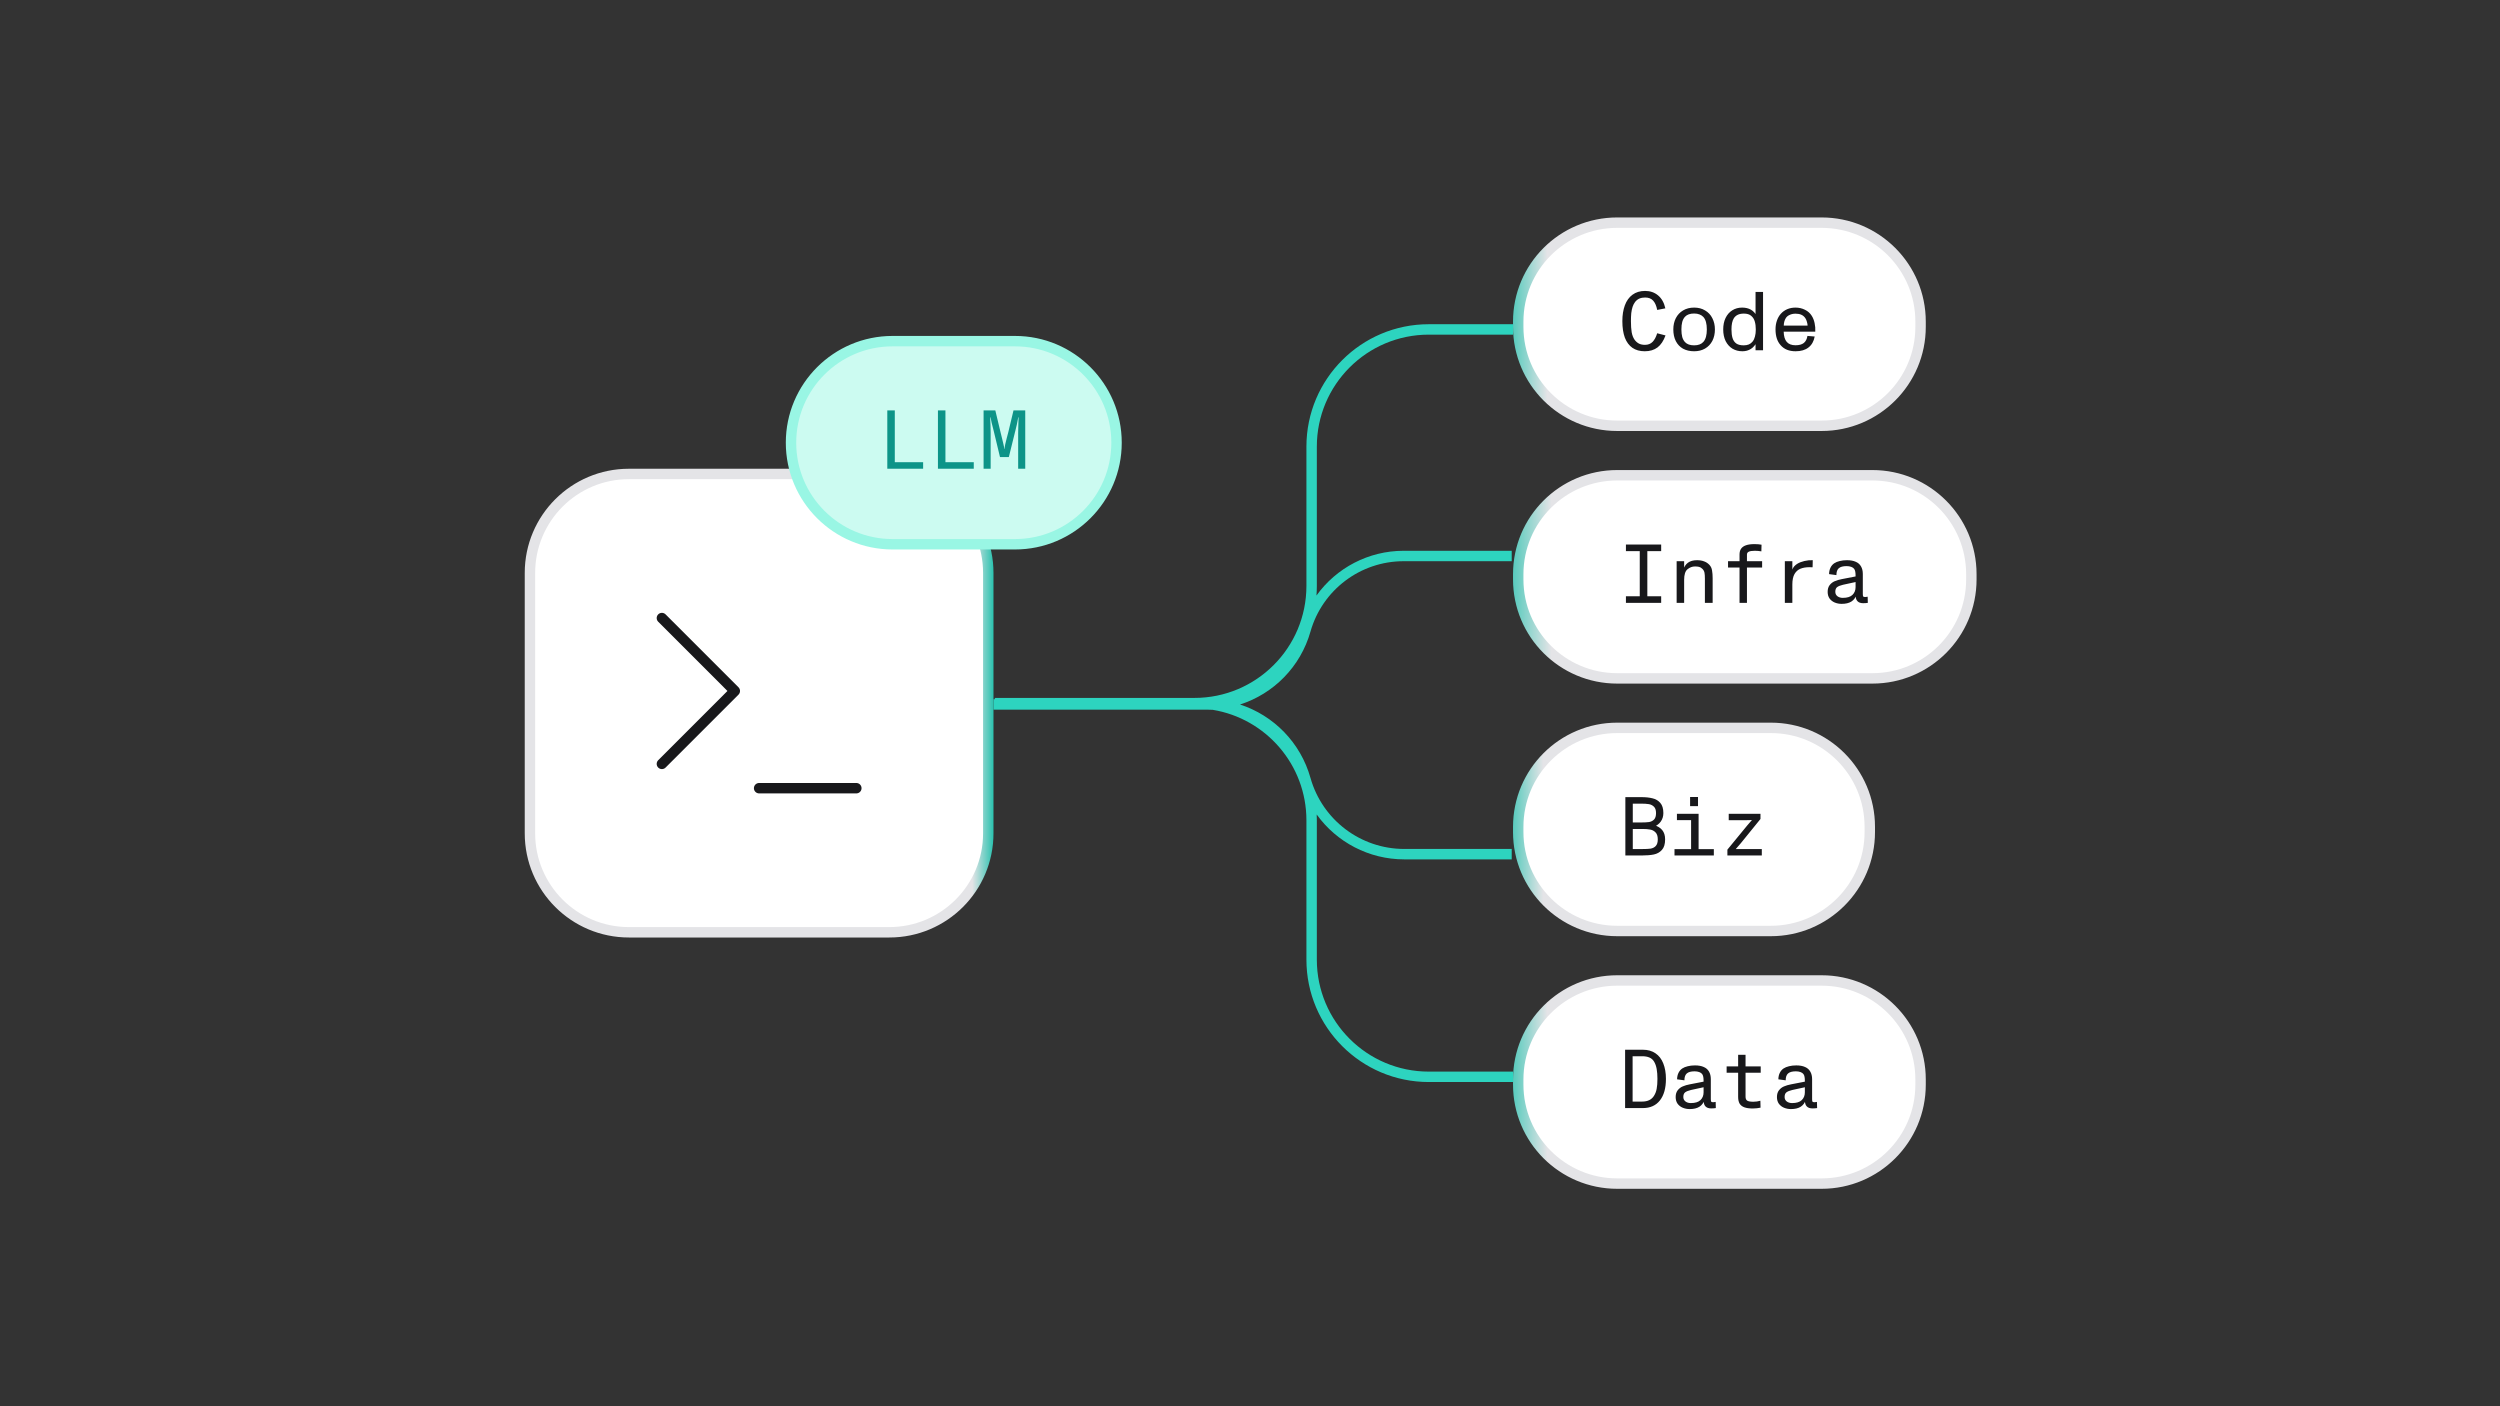 <svg xmlns="http://www.w3.org/2000/svg" fill="none" viewBox="0 0 1920 1080" height="1080" width="1920">
<rect x="0" y="0" width="1920" height="1080" fill="#333333" stroke="none"/>
<path fill="white" d="M483 364H683C724.974 364 759 398.026 759 440V640C759 681.974 724.974 716 683 716H483C441.026 716 407 681.974 407 640V440C407 398.026 441.026 364 483 364Z"></path>
<path stroke-width="8" stroke="url(#paint0_linear_4550_24972)" d="M483 364H683C724.974 364 759 398.026 759 440V640C759 681.974 724.974 716 683 716H483C441.026 716 407 681.974 407 640V440C407 398.026 441.026 364 483 364Z"></path>
<path stroke-linejoin="round" stroke-linecap="round" stroke-width="8" stroke="#18181B" d="M508.332 586.664L564.332 530.664L508.332 474.664M582.999 605.331H657.665"></path>
<path fill="#2DD4BF" d="M931.411 545.147C929.85 545.05 928.278 545 926.697 545H763V537H763.999V536H917.328C964.824 536 1003.33 497.496 1003.33 450V343C1003.33 291.085 1045.41 249 1097.33 249H1162V257H1097.33C1049.83 257 1011.33 295.504 1011.33 343V450C1011.33 452.483 1011.23 454.943 1011.04 457.377C1026.2 436.25 1050.89 423 1078 423H1161V431H1078C1044.74 431 1015.51 453.087 1006.44 485.091C998.766 512.146 978.095 532.803 952.354 541.066C978.136 549.468 998.804 570.251 1006.44 597.417C1015.52 629.697 1044.95 652 1078.48 652H1161V660H1078.48C1051.25 660 1026.46 646.713 1011.22 625.526C1011.29 627.009 1011.33 628.5 1011.33 630V737C1011.33 784.496 1049.83 823 1097.33 823H1162V831H1097.33C1045.41 831 1003.33 788.915 1003.33 737V630C1003.33 587.3 972.208 551.868 931.411 545.147Z" clip-rule="evenodd" fill-rule="evenodd"></path>
<path fill="white" d="M1242 171H1399C1440.97 171 1475 205.026 1475 247V251C1475 292.974 1440.97 327 1399 327H1242C1200.03 327 1166 292.974 1166 251V247C1166 205.026 1200.03 171 1242 171Z"></path>
<path stroke-width="8" stroke="url(#paint1_linear_4550_24972)" d="M1242 171H1399C1440.97 171 1475 205.026 1475 247V251C1475 292.974 1440.97 327 1399 327H1242C1200.03 327 1166 292.974 1166 251V247C1166 205.026 1200.03 171 1242 171Z"></path>
<path fill="#18181B" d="M1263.18 269.768C1259.43 269.768 1256.27 268.893 1253.71 267.144C1251.15 265.352 1249.21 262.749 1247.89 259.336C1246.61 255.88 1245.97 251.635 1245.97 246.6C1245.97 241.992 1246.61 237.96 1247.89 234.504C1249.17 231.005 1251.11 228.296 1253.71 226.376C1256.35 224.413 1259.6 223.432 1263.44 223.432C1267.36 223.432 1270.69 224.584 1273.42 226.888C1276.15 229.149 1278.01 232.456 1278.99 236.808L1272.72 238.024C1272.16 234.995 1271.16 232.648 1269.71 230.984C1268.26 229.32 1266.19 228.488 1263.5 228.488C1261.84 228.488 1260.39 228.744 1259.15 229.256C1257.91 229.768 1256.8 230.621 1255.82 231.816C1255.01 232.84 1254.35 234.099 1253.84 235.592C1253.37 237.043 1253.03 238.685 1252.81 240.52C1252.64 242.312 1252.56 244.339 1252.56 246.6C1252.56 249.971 1252.75 252.829 1253.13 255.176C1253.56 257.523 1254.31 259.443 1255.37 260.936C1256.31 262.216 1257.42 263.197 1258.7 263.88C1259.98 264.52 1261.52 264.84 1263.31 264.84C1265.74 264.84 1267.7 264.072 1269.2 262.536C1270.69 261 1271.86 258.803 1272.72 255.944L1279.12 257.608C1277.62 261.747 1275.58 264.819 1272.97 266.824C1270.37 268.787 1267.11 269.768 1263.18 269.768ZM1301.11 269.768C1297.83 269.768 1294.97 269.107 1292.54 267.784C1290.15 266.419 1288.31 264.477 1287.03 261.96C1285.75 259.443 1285.11 256.456 1285.11 253C1285.11 249.757 1285.75 246.877 1287.03 244.36C1288.36 241.8 1290.21 239.816 1292.6 238.408C1295.03 236.957 1297.87 236.232 1301.11 236.232C1304.31 236.232 1307.11 236.957 1309.5 238.408C1311.93 239.816 1313.79 241.8 1315.07 244.36C1316.39 246.92 1317.05 249.8 1317.05 253C1317.05 256.328 1316.39 259.272 1315.07 261.832C1313.74 264.349 1311.87 266.312 1309.43 267.72C1307.04 269.085 1304.27 269.768 1301.11 269.768ZM1301.11 265.224C1304.27 265.224 1306.64 264.328 1308.22 262.536C1309.11 261.512 1309.77 260.211 1310.2 258.632C1310.63 257.053 1310.84 255.197 1310.84 253.064V253C1310.84 250.824 1310.63 248.947 1310.2 247.368C1309.77 245.747 1309.09 244.424 1308.15 243.4C1307.34 242.547 1306.36 241.907 1305.21 241.48C1304.06 241.011 1302.69 240.776 1301.11 240.776C1298 240.776 1295.67 241.587 1294.14 243.208C1293.16 244.232 1292.43 245.576 1291.96 247.24C1291.53 248.861 1291.32 250.781 1291.32 253C1291.32 255.219 1291.53 257.16 1291.96 258.824C1292.43 260.445 1293.16 261.768 1294.14 262.792C1295.67 264.413 1298 265.224 1301.11 265.224ZM1338.15 269.768C1335.29 269.768 1332.75 269.107 1330.53 267.784C1328.31 266.419 1326.57 264.477 1325.29 261.96C1324.05 259.4 1323.43 256.413 1323.43 253C1323.43 249.672 1324.03 246.749 1325.22 244.232C1326.46 241.672 1328.17 239.709 1330.34 238.344C1332.56 236.936 1335.1 236.232 1337.96 236.232C1340.56 236.232 1342.8 236.765 1344.68 237.832C1346.55 238.899 1348.09 240.563 1349.29 242.824L1348.26 243.912V224.2H1354.02V269H1348.26V261.576L1349.29 262.536C1348.13 264.925 1346.6 266.739 1344.68 267.976C1342.8 269.171 1340.62 269.768 1338.15 269.768ZM1339.17 265.224C1340.67 265.224 1341.99 264.989 1343.14 264.52C1344.29 264.008 1345.25 263.261 1346.02 262.28C1346.83 261.256 1347.43 259.976 1347.81 258.44C1348.24 256.904 1348.45 255.112 1348.45 253.064C1348.45 250.76 1348.2 248.733 1347.69 246.984C1347.22 245.192 1346.3 243.72 1344.93 242.568C1343.61 241.416 1341.73 240.84 1339.3 240.84C1337.42 240.84 1335.87 241.139 1334.63 241.736C1333.39 242.333 1332.39 243.208 1331.62 244.36C1330.98 245.384 1330.51 246.621 1330.21 248.072C1329.91 249.48 1329.77 251.123 1329.77 253C1329.77 255.645 1330.04 257.864 1330.6 259.656C1331.15 261.448 1332.11 262.835 1333.48 263.816C1334.84 264.755 1336.74 265.224 1339.17 265.224ZM1379.03 269.768C1376.55 269.768 1374.35 269.384 1372.43 268.616C1370.51 267.848 1368.87 266.675 1367.51 265.096C1366.18 263.603 1365.2 261.853 1364.56 259.848C1363.92 257.8 1363.6 255.496 1363.6 252.936C1363.6 250.547 1363.94 248.349 1364.63 246.344C1365.31 244.296 1366.31 242.525 1367.63 241.032C1369.04 239.453 1370.71 238.259 1372.63 237.448C1374.55 236.637 1376.66 236.232 1378.96 236.232C1381.56 236.232 1383.97 236.787 1386.19 237.896C1388.41 238.963 1390.16 240.52 1391.44 242.568C1392.42 244.104 1393.15 245.96 1393.62 248.136C1394.09 250.269 1394.26 252.467 1394.13 254.728H1369.87C1369.96 258.269 1370.75 260.893 1372.24 262.6C1373.73 264.307 1375.97 265.16 1378.96 265.16C1381.69 265.16 1383.8 264.584 1385.3 263.432C1386.79 262.237 1387.73 260.424 1388.11 257.992L1393.68 258.44C1393 262.152 1391.4 264.968 1388.88 266.888C1386.41 268.808 1383.12 269.768 1379.03 269.768ZM1369.11 250.056H1388.63L1388.24 250.248C1388.24 249.352 1388.07 248.349 1387.73 247.24C1387.43 246.088 1387.03 245.128 1386.51 244.36C1385.7 243.165 1384.68 242.291 1383.44 241.736C1382.25 241.181 1380.77 240.904 1379.03 240.904C1377.28 240.904 1375.74 241.224 1374.42 241.864C1373.09 242.461 1372.11 243.293 1371.47 244.36C1370.53 245.896 1370.02 247.709 1369.94 249.8V250.248L1369.11 250.056Z"></path>
<path fill="white" d="M1242 365H1438C1479.97 365 1514 399.026 1514 441V445C1514 486.974 1479.97 521 1438 521H1242C1200.03 521 1166 486.974 1166 445V441C1166 399.026 1200.03 365 1242 365Z"></path>
<path stroke-width="8" stroke="url(#paint2_linear_4550_24972)" d="M1242 365H1438C1479.97 365 1514 399.026 1514 441V445C1514 486.974 1479.97 521 1438 521H1242C1200.03 521 1166 486.974 1166 445V441C1166 399.026 1200.03 365 1242 365Z"></path>
<path fill="#18181B" d="M1259.33 418.2H1265.15V463H1259.33V418.2ZM1248.71 457.944H1275.78V463H1248.71V457.944ZM1248.71 418.2H1275.78V423.256H1248.71V418.2ZM1287.66 431H1293.42V438.68L1292.78 437.656C1293.47 435.224 1294.66 433.389 1296.37 432.152C1298.12 430.872 1300.42 430.232 1303.28 430.232C1305.37 430.232 1307.18 430.531 1308.72 431.128C1310.3 431.683 1311.66 432.579 1312.82 433.816C1313.92 434.968 1314.61 436.419 1314.86 438.168C1315.16 439.875 1315.31 441.816 1315.31 443.992V463H1309.36V444.312C1309.36 442.392 1309.25 440.899 1309.04 439.832C1308.83 438.723 1308.29 437.741 1307.44 436.888C1306.63 436.077 1305.78 435.565 1304.88 435.352C1303.98 435.139 1302.94 435.032 1301.74 435.032C1299.65 435.032 1297.73 435.757 1295.98 437.208C1294.28 438.616 1293.42 441.325 1293.42 445.336V463H1287.66V431ZM1335.96 435.864H1327.13V431H1335.96V425.816C1335.96 424.067 1336.35 422.616 1337.12 421.464C1337.93 420.269 1339.18 419.373 1340.89 418.776C1342.6 418.179 1344.77 417.88 1347.42 417.88C1349.55 417.88 1351.37 418.029 1352.86 418.328L1352.73 423.448C1351.02 423.149 1349.36 423 1347.74 423C1345.61 423 1344.05 423.235 1343.07 423.704C1342.13 424.131 1341.66 424.877 1341.66 425.944V431H1353.31V435.864H1341.66V463H1335.96V435.864ZM1370.76 431H1376.52V439.448L1376.14 439.064C1376.35 437.4 1377.03 435.949 1378.18 434.712C1379.38 433.475 1380.91 432.493 1382.79 431.768C1384.67 431.043 1386.78 430.552 1389.13 430.296C1389.55 430.253 1390.58 430.232 1392.2 430.232L1392.07 435.672C1391.64 435.629 1390.81 435.608 1389.58 435.608C1386.97 435.608 1384.71 435.992 1382.79 436.76C1380.87 437.528 1379.34 438.893 1378.18 440.856C1377.07 442.819 1376.52 445.507 1376.52 448.92V463H1370.76V431ZM1414.39 463.768C1412.51 463.768 1410.74 463.427 1409.08 462.744C1407.45 462.061 1406.13 461.037 1405.11 459.672C1404.13 458.264 1403.64 456.557 1403.64 454.552C1403.64 452.419 1404.15 450.691 1405.17 449.368C1406.24 448.003 1407.54 447 1409.08 446.36C1410.65 445.677 1412.47 445.144 1414.52 444.76L1425.08 442.712C1425.08 442.456 1425.08 442.221 1425.08 442.008C1425.08 440.728 1424.99 439.704 1424.82 438.936C1424.69 438.168 1424.41 437.485 1423.99 436.888C1423.52 436.248 1422.77 435.736 1421.75 435.352C1420.72 434.968 1419.53 434.776 1418.16 434.776C1415.39 434.776 1413.38 435.331 1412.15 436.44C1410.95 437.507 1410.36 439.256 1410.36 441.688L1404.72 440.92C1404.77 439 1405.13 437.357 1405.81 435.992C1406.49 434.584 1407.45 433.453 1408.69 432.6C1409.84 431.832 1411.25 431.256 1412.92 430.872C1414.58 430.445 1416.44 430.232 1418.48 430.232C1421.17 430.232 1423.41 430.637 1425.2 431.448C1427 432.216 1428.34 433.389 1429.24 434.968C1430.17 436.547 1430.64 438.488 1430.64 440.792V456.088C1430.64 457.027 1430.73 457.667 1430.9 458.008C1431.11 458.349 1431.65 458.52 1432.5 458.52C1433.01 458.52 1433.63 458.435 1434.36 458.264L1434.48 463C1433.42 463.171 1432.22 463.256 1430.9 463.256C1429.02 463.256 1427.59 462.765 1426.61 461.784C1425.63 460.803 1425.14 459.352 1425.14 457.432L1425.84 456.536C1425.12 458.925 1423.8 460.739 1421.88 461.976C1420 463.171 1417.5 463.768 1414.39 463.768ZM1415.28 459.16C1418.61 459.16 1421.06 458.413 1422.64 456.92C1424.26 455.384 1425.08 453.379 1425.08 450.904V444.248L1427.76 446.424L1415.41 449.112C1413.41 449.581 1411.91 450.179 1410.93 450.904C1409.99 451.629 1409.52 452.824 1409.52 454.488C1409.52 455.939 1410.08 457.091 1411.19 457.944C1412.3 458.755 1413.66 459.16 1415.28 459.16Z"></path>
<path fill="white" d="M1242 559H1360C1401.97 559 1436 593.026 1436 635V639C1436 680.974 1401.97 715 1360 715H1242C1200.03 715 1166 680.974 1166 639V635C1166 593.026 1200.03 559 1242 559Z"></path>
<path stroke-width="8" stroke="url(#paint3_linear_4550_24972)" d="M1242 559H1360C1401.97 559 1436 593.026 1436 635V639C1436 680.974 1401.97 715 1360 715H1242C1200.03 715 1166 680.974 1166 639V635C1166 593.026 1200.03 559 1242 559Z"></path>
<path fill="#18181B" d="M1248.28 612.2H1260.63C1263.87 612.2 1266.69 612.499 1269.08 613.096C1271.51 613.651 1273.52 614.824 1275.1 616.616C1276.67 618.408 1277.46 621.011 1277.46 624.424C1277.46 626.899 1276.8 629.075 1275.48 630.952C1274.16 632.787 1272.39 634.109 1270.17 634.92L1269.85 633.448C1272.83 634.344 1275.07 635.688 1276.57 637.48C1278.06 639.272 1278.81 641.661 1278.81 644.648C1278.81 648.275 1277.98 650.984 1276.31 652.776C1274.69 654.568 1272.64 655.72 1270.17 656.232C1267.69 656.744 1264.66 657 1261.08 657H1248.28V612.2ZM1261.08 652.072C1263.85 652.072 1266.03 651.965 1267.61 651.752C1269.23 651.496 1270.55 650.835 1271.58 649.768C1272.64 648.659 1273.18 646.952 1273.18 644.648C1273.18 642.173 1272.58 640.36 1271.38 639.208C1270.23 638.056 1268.87 637.352 1267.29 637.096C1265.71 636.797 1263.75 636.648 1261.4 636.648H1253.98V652.072H1261.08ZM1260.25 631.656C1262.85 631.656 1264.92 631.549 1266.46 631.336C1267.99 631.08 1269.27 630.44 1270.3 629.416C1271.32 628.349 1271.83 626.707 1271.83 624.488C1271.83 622.227 1271.3 620.584 1270.23 619.56C1269.16 618.493 1267.86 617.832 1266.33 617.576C1264.79 617.32 1262.74 617.192 1260.18 617.192H1253.98V631.656H1260.25ZM1298.76 625H1304.52V657H1298.76V625ZM1286.02 652.136H1316.23V657H1286.02V652.136ZM1287.88 625H1301.64V629.864H1287.88V625ZM1297.99 612.072H1304.07V619.112H1297.99V612.072ZM1326.64 652.52L1341.87 633.96C1342.68 633.021 1343.49 632.083 1344.3 631.144L1345.46 629.864V629.8C1343.66 629.843 1341.87 629.885 1340.08 629.928H1327.66V625H1352.05V628.968L1337.2 647.272C1336.99 647.528 1336.75 647.805 1336.5 648.104C1335.77 649.043 1334.66 650.323 1333.17 651.944V652.072H1353.07V657H1326.64V652.52Z"></path>
<path fill="white" d="M1242 753H1399C1440.97 753 1475 787.026 1475 829V833C1475 874.974 1440.97 909 1399 909H1242C1200.03 909 1166 874.974 1166 833V829C1166 787.026 1200.03 753 1242 753Z"></path>
<path stroke-width="8" stroke="url(#paint4_linear_4550_24972)" d="M1242 753H1399C1440.97 753 1475 787.026 1475 829V833C1475 874.974 1440.97 909 1399 909H1242C1200.03 909 1166 874.974 1166 833V829C1166 787.026 1200.03 753 1242 753Z"></path>
<path fill="#18181B" d="M1248.08 806.2H1261.77C1265.57 806.2 1268.79 807.117 1271.44 808.952C1274.08 810.744 1276.07 813.325 1277.39 816.696C1278.75 820.067 1279.44 824.035 1279.44 828.6C1279.44 835.725 1277.88 841.251 1274.77 845.176C1271.69 849.059 1267.34 851 1261.71 851H1248.08V806.2ZM1261.2 846.008C1265.38 846.008 1268.39 844.557 1270.22 841.656C1271.29 839.992 1271.99 838.157 1272.33 836.152C1272.72 834.104 1272.91 831.587 1272.91 828.6C1272.91 825.699 1272.72 823.16 1272.33 820.984C1271.95 818.808 1271.29 816.931 1270.35 815.352C1269.45 813.859 1268.24 812.792 1266.7 812.152C1265.21 811.512 1263.37 811.192 1261.2 811.192H1253.84V846.008H1261.2ZM1297.66 851.768C1295.78 851.768 1294.01 851.427 1292.35 850.744C1290.72 850.061 1289.4 849.037 1288.38 847.672C1287.4 846.264 1286.91 844.557 1286.91 842.552C1286.91 840.419 1287.42 838.691 1288.44 837.368C1289.51 836.003 1290.81 835 1292.35 834.36C1293.92 833.677 1295.74 833.144 1297.79 832.76L1308.35 830.712C1308.35 830.456 1308.35 830.221 1308.35 830.008C1308.35 828.728 1308.26 827.704 1308.09 826.936C1307.96 826.168 1307.68 825.485 1307.26 824.888C1306.79 824.248 1306.04 823.736 1305.02 823.352C1303.99 822.968 1302.8 822.776 1301.43 822.776C1298.66 822.776 1296.65 823.331 1295.42 824.44C1294.22 825.507 1293.63 827.256 1293.63 829.688L1287.99 828.92C1288.04 827 1288.4 825.357 1289.08 823.992C1289.76 822.584 1290.72 821.453 1291.96 820.6C1293.11 819.832 1294.52 819.256 1296.19 818.872C1297.85 818.445 1299.71 818.232 1301.75 818.232C1304.44 818.232 1306.68 818.637 1308.47 819.448C1310.27 820.216 1311.61 821.389 1312.51 822.968C1313.44 824.547 1313.91 826.488 1313.91 828.792V844.088C1313.91 845.027 1314 845.667 1314.17 846.008C1314.38 846.349 1314.92 846.52 1315.77 846.52C1316.28 846.52 1316.9 846.435 1317.63 846.264L1317.75 851C1316.69 851.171 1315.49 851.256 1314.17 851.256C1312.29 851.256 1310.86 850.765 1309.88 849.784C1308.9 848.803 1308.41 847.352 1308.41 845.432L1309.11 844.536C1308.39 846.925 1307.07 848.739 1305.15 849.976C1303.27 851.171 1300.77 851.768 1297.66 851.768ZM1298.55 847.16C1301.88 847.16 1304.33 846.413 1305.91 844.92C1307.53 843.384 1308.35 841.379 1308.35 838.904V832.248L1311.03 834.424L1298.68 837.112C1296.68 837.581 1295.18 838.179 1294.2 838.904C1293.26 839.629 1292.79 840.824 1292.79 842.488C1292.79 843.939 1293.35 845.091 1294.46 845.944C1295.57 846.755 1296.93 847.16 1298.55 847.16ZM1346.15 851.32C1343.5 851.32 1341.35 851.021 1339.69 850.424C1338.06 849.827 1336.85 848.888 1336.04 847.608C1335.27 846.285 1334.89 844.557 1334.89 842.424V823.864H1326.05V819H1334.89V810.104H1340.58V819H1352.23V823.864H1340.58V842.232C1340.58 843.725 1341.01 844.749 1341.86 845.304C1342.76 845.859 1344.34 846.136 1346.6 846.136C1348.43 846.136 1350.22 845.88 1351.97 845.368L1352.1 850.68C1351.38 850.851 1350.46 851 1349.35 851.128C1348.28 851.256 1347.22 851.32 1346.15 851.32ZM1375.44 851.768C1373.56 851.768 1371.79 851.427 1370.13 850.744C1368.51 850.061 1367.19 849.037 1366.16 847.672C1365.18 846.264 1364.69 844.557 1364.69 842.552C1364.69 840.419 1365.2 838.691 1366.23 837.368C1367.29 836.003 1368.59 835 1370.13 834.36C1371.71 833.677 1373.52 833.144 1375.57 832.76L1386.13 830.712C1386.13 830.456 1386.13 830.221 1386.13 830.008C1386.13 828.728 1386.04 827.704 1385.87 826.936C1385.75 826.168 1385.47 825.485 1385.04 824.888C1384.57 824.248 1383.83 823.736 1382.8 823.352C1381.78 822.968 1380.58 822.776 1379.22 822.776C1376.44 822.776 1374.44 823.331 1373.2 824.44C1372.01 825.507 1371.41 827.256 1371.41 829.688L1365.78 828.92C1365.82 827 1366.18 825.357 1366.87 823.992C1367.55 822.584 1368.51 821.453 1369.75 820.6C1370.9 819.832 1372.31 819.256 1373.97 818.872C1375.63 818.445 1377.49 818.232 1379.54 818.232C1382.23 818.232 1384.47 818.637 1386.26 819.448C1388.05 820.216 1389.39 821.389 1390.29 822.968C1391.23 824.547 1391.7 826.488 1391.7 828.792V844.088C1391.7 845.027 1391.78 845.667 1391.95 846.008C1392.17 846.349 1392.7 846.52 1393.55 846.52C1394.07 846.52 1394.68 846.435 1395.41 846.264L1395.54 851C1394.47 851.171 1393.28 851.256 1391.95 851.256C1390.08 851.256 1388.65 850.765 1387.67 849.784C1386.68 848.803 1386.19 847.352 1386.19 845.432L1386.9 844.536C1386.17 846.925 1384.85 848.739 1382.93 849.976C1381.05 851.171 1378.56 851.768 1375.44 851.768ZM1376.34 847.16C1379.67 847.16 1382.12 846.413 1383.7 844.92C1385.32 843.384 1386.13 841.379 1386.13 838.904V832.248L1388.82 834.424L1376.47 837.112C1374.46 837.581 1372.97 838.179 1371.99 838.904C1371.05 839.629 1370.58 840.824 1370.58 842.488C1370.58 843.939 1371.13 845.091 1372.24 845.944C1373.35 846.755 1374.72 847.16 1376.34 847.16Z"></path>
<path fill="#CCFBF1" d="M685.5 262H779.5C822.578 262 857.5 296.922 857.5 340C857.5 383.078 822.578 418 779.5 418H685.5C642.422 418 607.5 383.078 607.5 340C607.5 296.922 642.422 262 685.5 262Z"></path>
<path stroke-width="8" stroke="#99F6E4" d="M685.5 262H779.5C822.578 262 857.5 296.922 857.5 340C857.5 383.078 822.578 418 779.5 418H685.5C642.422 418 607.5 383.078 607.5 340C607.5 296.922 642.422 262 685.5 262Z"></path>
<path fill="#0D9488" d="M681.444 315.2H687.204V354.944H708.964V360H681.444V315.2ZM720.336 315.2H726.096V354.944H747.856V360H720.336V315.2ZM755.388 315.2H764.412L768.444 332.096C768.871 333.717 769.276 335.36 769.66 337.024C770.044 338.56 770.386 340.011 770.684 341.376C771.026 342.741 771.239 343.872 771.324 344.768H771.516C771.602 343.488 771.772 342.293 772.028 341.184C772.284 340.032 772.668 338.453 773.18 336.448C773.564 334.997 773.948 333.547 774.332 332.096L778.364 315.2H787.388V360H781.948V332.672L782.076 326.656C782.162 324.608 782.226 322.56 782.268 320.512H782.012C781.372 324.224 780.604 327.765 779.708 331.136C779.623 331.563 779.538 331.883 779.452 332.096C779.41 332.267 779.346 332.544 779.26 332.928L774.78 351.04H767.996L763.644 332.928C763.474 332.117 763.282 331.328 763.068 330.56C761.831 325.995 761.063 322.645 760.764 320.512H760.508C760.551 321.877 760.572 322.901 760.572 323.584C760.615 324.224 760.658 325.205 760.7 326.528C760.743 328.576 760.786 330.624 760.828 332.672V360H755.388V315.2Z"></path>
<defs>
<linearGradient gradientUnits="userSpaceOnUse" y2="540" x2="762.999" y1="540" x1="729.999" id="paint0_linear_4550_24972">
<stop stop-color="#E4E4E7" offset="0.505"></stop>
<stop stop-color="#2AC2AF" offset="1"></stop>
</linearGradient>
<linearGradient gradientUnits="userSpaceOnUse" y2="249" x2="1223.45" y1="249" x1="1153.27" id="paint1_linear_4550_24972">
<stop stop-color="#2AC2AF"></stop>
<stop stop-color="#E4E4E7" offset="0.5"></stop>
</linearGradient>
<linearGradient gradientUnits="userSpaceOnUse" y2="443" x2="1231.01" y1="443" x1="1152.19" id="paint2_linear_4550_24972">
<stop stop-color="#2AC2AF"></stop>
<stop stop-color="#E4E4E7" offset="0.5"></stop>
</linearGradient>
<linearGradient gradientUnits="userSpaceOnUse" y2="637" x2="1215.89" y1="637" x1="1154.34" id="paint3_linear_4550_24972">
<stop stop-color="#2AC2AF"></stop>
<stop stop-color="#E4E4E7" offset="0.5"></stop>
</linearGradient>
<linearGradient gradientUnits="userSpaceOnUse" y2="831" x2="1223.45" y1="831" x1="1153.27" id="paint4_linear_4550_24972">
<stop stop-color="#2AC2AF"></stop>
<stop stop-color="#E4E4E7" offset="0.5"></stop>
</linearGradient>
</defs>
</svg>

